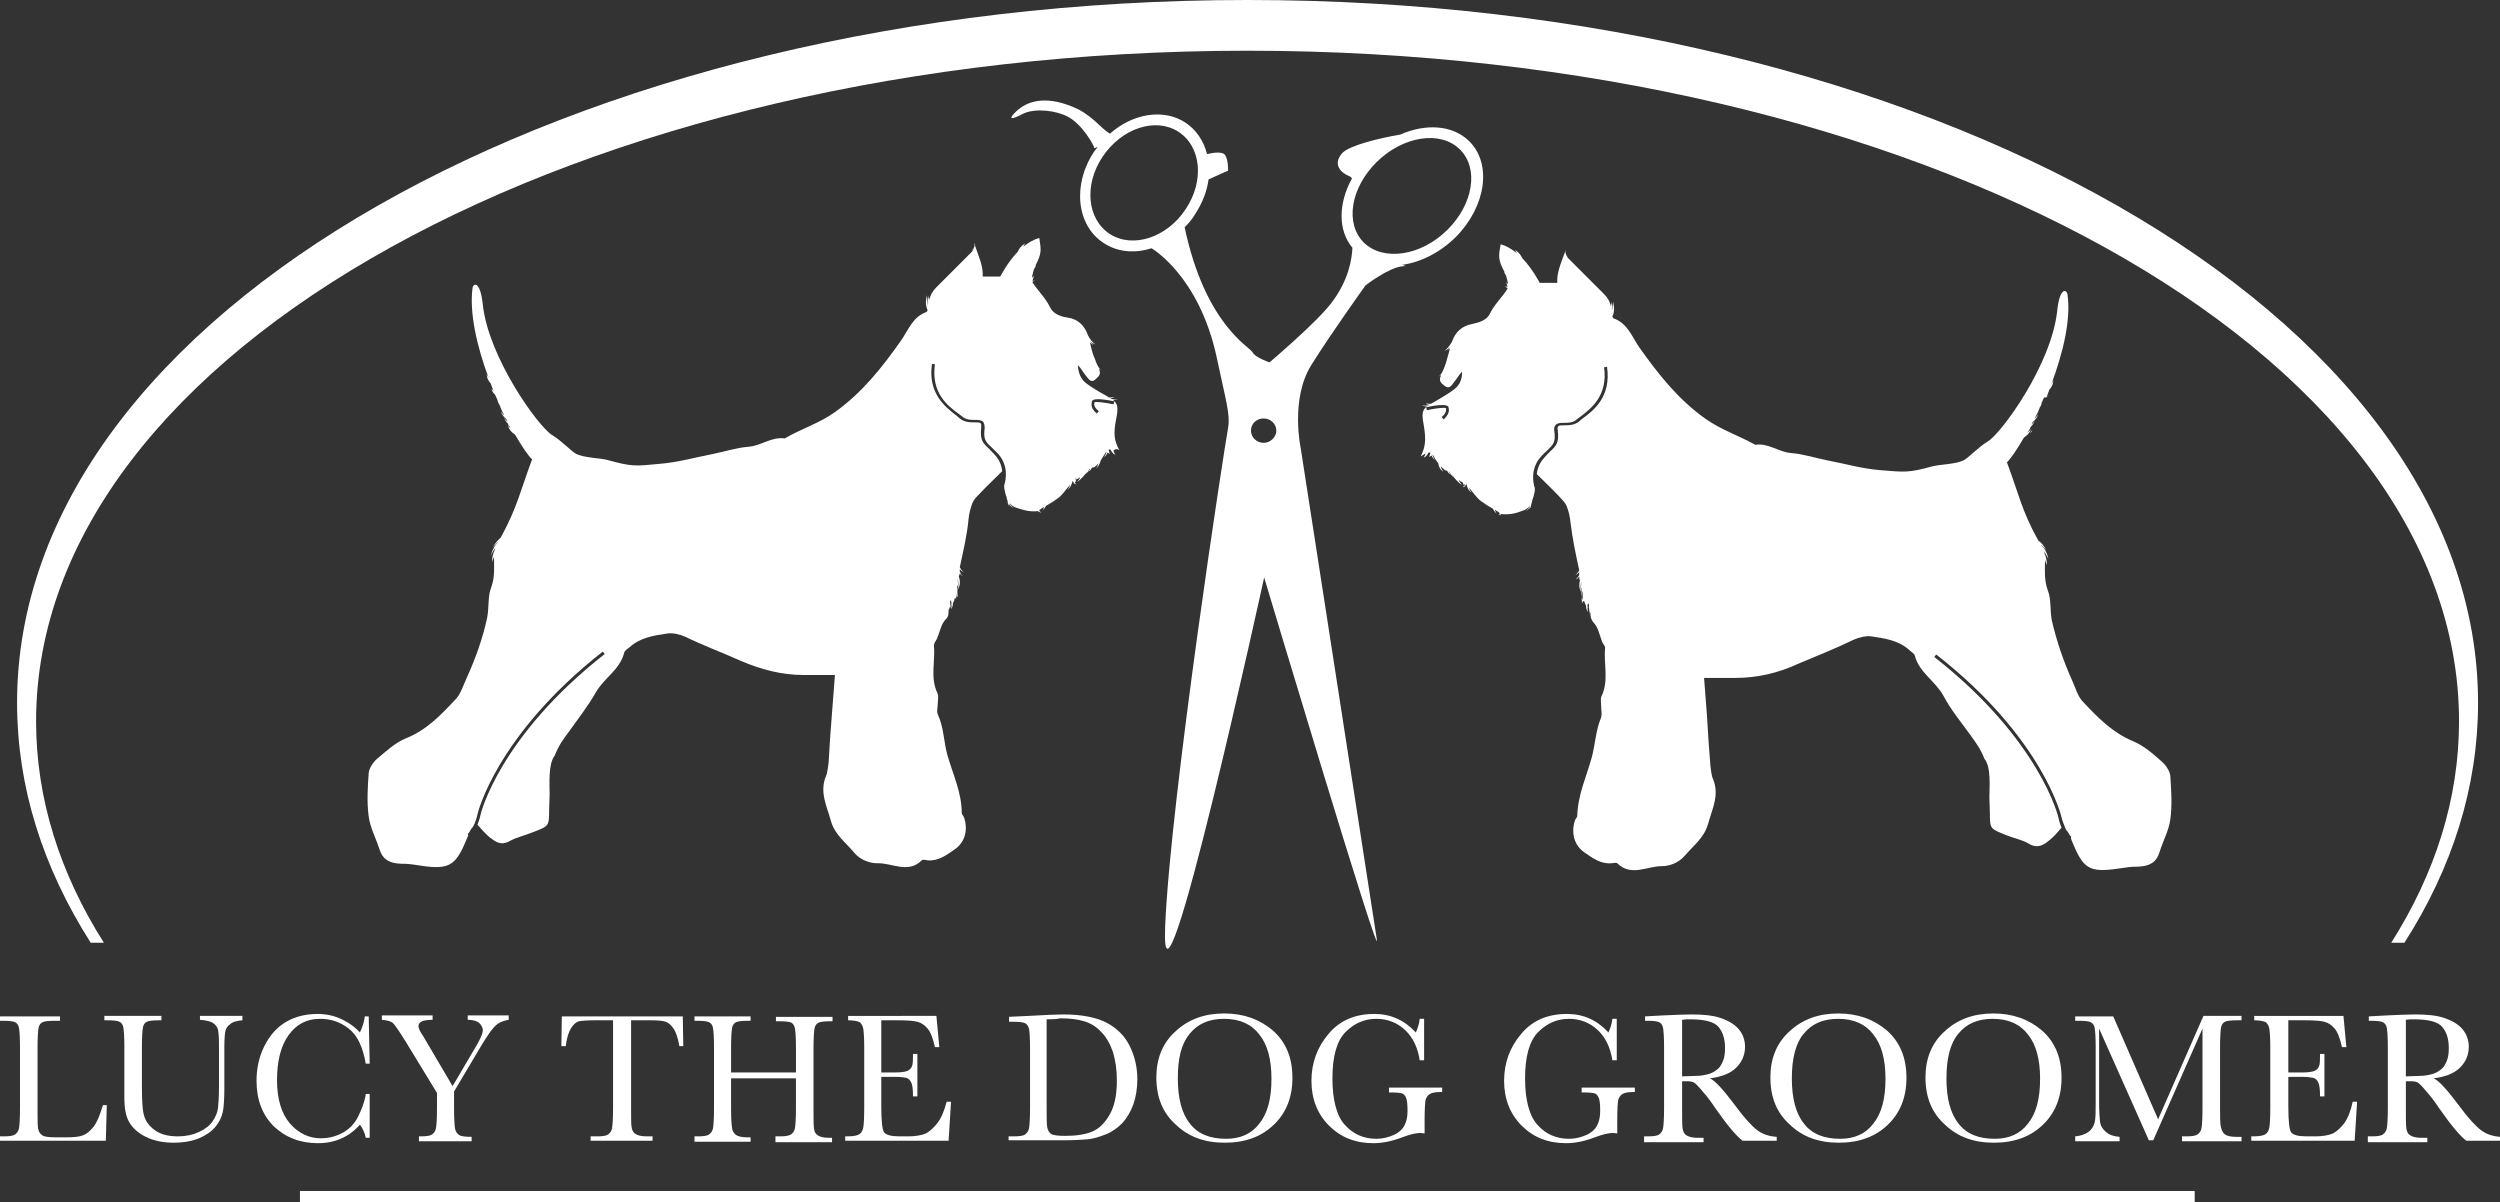 <?xml version="1.0" encoding="utf-8"?>
<!-- Generator: Adobe Illustrator 24.0.1, SVG Export Plug-In . SVG Version: 6.00 Build 0)  -->
<svg version="1.1" id="Layer_1" xmlns="http://www.w3.org/2000/svg" xmlns:xlink="http://www.w3.org/1999/xlink" x="0px" y="0px"
	 viewBox="0 0 512.6 246.5" style="enable-background:new 0 0 512.6 246.5;" xml:space="preserve">
<rect x="0" y="0" width="512.6" height="246.5" fill="#333333" stroke="none"/>
<style type="text/css">
	.st0{fill:#FFFFFF;}
</style>
<path class="st0" d="M229.5,92.3c-1-1.9-1.3-3.2-0.6-6.6c0.4-2.1,0.3-2.9-0.7-3.7c0.7,0,1-0.2,1-0.2c-0.3,0.1-0.8,0.1-1.3,0
	c-0.1,0-0.1-0.1-0.2-0.1c0.4-0.1,0.7-0.2,0.7-0.2c0,0-0.1,0-0.1,0c0.1,0,0.1-0.1,0.1-0.1c-0.3,0.1-0.6,0.1-1,0.1
	c-0.5-0.3-1.1-0.7-1.9-1.1c-1-0.6-2-1.2-2.9-1.9c-1.1-0.9-1.5-2.2-1.6-3.6c0.7,0.6,1.1,1.5,1.7,2.2c0.5,0.6,1,1.5,1.9,0.7
	c0.6-0.6,1.3-1,0.7-2.2c0.3,0.2,0.5,0.3,0.5,0.3c-0.8-0.5-1.4-2.6-1.4-2.6c0,0,0,0.1,0,0.1c-0.4-1-0.7-2.1-0.9-3.2
	c0.4,0.4,0.7,0.5,0.7,0.5c-0.2-0.2-0.5-0.5-0.7-0.8c0.6,0.6,1.1,0.7,1.1,0.7c-0.5-0.3-1.1-1-1.5-1.8c-0.7-2-2-3.4-4.3-3.7
	c-1.4-0.2-2.9-0.8-3.5-2.1c-0.9-1.9-2.5-3.4-3.6-5.1c0,0,0-0.1,0-0.1c0.3-0.2,0.5-0.4,0.5-0.4c-0.2,0.1-0.3,0.2-0.5,0.2
	c0.2-0.6,0.3-1.1,0.3-1.1c-0.1,0.1-0.1,0.2-0.2,0.3c-0.1,0-0.1,0.1-0.2,0.1c0.1-0.7,0.3-1.3,0.4-1.7c0.1-0.2,0.2-0.3,0.3-0.5
	c0.1-0.1,0.1-0.2,0.1-0.2c0,0,0,0-0.1,0c1.3-2.6,1.2-3.1,0.8-5.7c-1.2,0.3-2.3,1-3.3,1.8c0.2-0.4,0.4-0.7,0.4-0.7
	c-0.8,0.5-1.3,1.1-1.5,1.7c-2.2,2.3-3.6,5.1-3.6,5.1c-1.2,0-2.4,0-3.6,0c0.1-2.1-0.7-3.8-1.5-6.1c0-0.3,0-0.4,0-0.4
	c0,0.2-0.1,0.3-0.1,0.5c0,0,0,0,0,0c0-0.6-0.2-0.9-0.2-0.9c0,0.1,0,0.3,0.1,0.5c0,0.3-0.2,0.6-0.3,1c0,0,0,0,0,0c0-0.2,0-0.4,0-0.4
	c0,0.2-0.1,0.4-0.1,0.6c-2.6,2.6-5,5-7.4,7.4c-0.8,0.8-1.2,1.6-1.5,2.6c-0.1-0.4-0.2-0.8-0.2-0.8c0,0.5,0,0.9,0.1,1.3
	c0,0.1,0,0.2,0,0.3c-0.1-0.9-0.1-1.7-0.1-1.7c-0.2,1.1-0.1,1.9,0,2.5c-0.3-1.2-0.3-2.6-0.3-2.6c-0.3,1.5-0.1,2.5,0.2,3.1
	c-0.1,0.2-0.1,0.3-0.3,0.4c-2.8,1-3.7,3.8-5.2,5.9c-3.8,5.4-7.9,10.6-13.5,14.6c-3.2,2.3-6.9,3.4-10.3,5.4c-2.7-0.4-4.8,1.5-7.4,1.7
	c-2.5,0.2-4.9,1-7.4,1.5c-3.6,0.7-7.1,1.7-10.8,2c-5.1,0.5-5.7,0.6-10.8-0.8c-1.6-0.4-4.5-0.4-6.3-1.2c-1-0.5-3-2.7-5-3.9
	c-2.8-1.7-13-15.8-14.2-26.7c-0.5-4.9-1.9-4.5-2.1-3.5c-0.7,5.1,0.9,12.1,3.3,18.5c-0.2-0.3-0.3-0.5-0.4-0.8c0,0-0.1,0.9,0.8,1.9
	c0.2,0.5,0.4,1.1,0.6,1.6c-0.2-0.2-0.3-0.4-0.4-0.5c0,0,0,0.6,0.7,1.2c0.2,0.4,0.3,0.7,0.5,1.1c0,0.1,0.1,0.5,0.4,1
	c0.1,0.2,0.2,0.3,0.2,0.5c0.1,0.2,0.2,0.5,0.4,0.9c0.1,0.3,0.3,0.5,0.4,0.8c-0.3-0.3-0.6-0.6-0.7-0.9c0,0,0.1,0.8,1.1,1.6
	c0.1,0.2,0.2,0.4,0.3,0.6c-0.3-0.3-0.6-0.6-0.7-0.9c0,0,0.1,0.7,0.8,1.3c0,0.1,0.1,0.6,0.7,1.2c-0.3-0.3-0.5-0.6-0.7-0.8
	c0,0,0.1,1,1.4,1.8c1.4,2.4,2.6,4.2,3.5,5.1c-2.4,6.4-3,9.7-6.3,15.8c-0.1,0.1-0.1,0.2-0.2,0.3c-0.5,0.4-1,1-1.6,2
	c0,0,0.5-0.6,1.1-1.2c0,0.1-0.1,0.2-0.1,0.2c-0.5,0.5-1,1.3-1.4,2.7c0,0,0.4-0.9,1-1.7c-0.1,0.2-0.1,0.4-0.2,0.6
	c-0.3,0.6-0.5,1.3-0.5,2.4c0,0,0.1-0.5,0.4-1.1c0,0,0,0,0,0.1c0,2,0.2,4.1-0.6,6.2c-0.7,1.8-0.4,4-0.8,6.1
	c-0.9,4.3-2.4,8.4-4.2,12.4c-0.7,1.5-1.2,3.2-2.2,4.3c-3,3.2-6,6.4-10.3,8.1c-2.2,0.9-4.1,2.7-5.9,4.2c-0.8,0.7-1.6,1.9-1.7,2.9
	c-0.2,2.9-0.4,5.9,0,8.9c0.3,2.3,1.5,4.5,2.2,6.7c0.7,2.2,2.1,2.9,4.4,3c1.5,0,2.2,0.1,4.1,0.4c6,0.9,7.2-0.1,9.5-5.7
	c0.1-0.2,0.2-0.4,0.2-0.6l-0.1-0.2c0.1-0.1,0.2-0.2,0.3-0.3c0.3-0.6,0.6-1,0.8-1.2c0.5-0.9,0.8-2,0.9-2.5c0-0.2,3.9-16.3,25.7-33.4
	l0.4,0.5c-21.7,17-25.5,32.9-25.5,33.1c0,0.1-0.2,0.9-0.6,1.9c0.8,0.9,1.6,1.8,2.4,2.5c1.3,1,2.4,1.9,4.3,0.8c1.3-0.7,3-1.1,4.5-1.7
	c3.4-1.3,3.5-1.2,3.5-4.6c0-1.1,0.1-2.2,0.1-3.2c0-2.2-0.3-6.2,1-7.9c1-2.4,1.7-3.3,2.9-4.9c2-2.8,3.8-5.1,5.5-8
	c1.7-3.1,5-4.7,5.9-8.3c0.1-0.4,0.7-0.8,1.1-1.1c2.2-2,5-2.4,7.7-2.8c1.2-0.2,2.7,0.2,3.8,0.7c3.7,1.8,7.5,3.2,11.3,4.9
	c4.2,1.8,8.4,2.9,12.9,2.9c2.1,0,4.3,0,6.4,0c-0.2,2.7-0.4,5.3-0.6,7.8c-0.3,3.8-0.5,6.4-0.7,10.2c0,0.2-0.3,2.1-0.4,2.4
	c-1.6,3.5,0,6.3,0.9,9.6c0.8,2.8,3.1,4.4,4.8,6.5c1.3,1.5,3.2,2.1,4.7,2.1c3-0.1,6.3,2.2,9.1-0.6c0.2-0.2,0.8-0.1,1.2,0
	c2.2,0.2,3.9-1.1,5.5-2.2c2.2-1.5,2.8-4,2-6.5c-0.1-0.4-0.5-0.7-0.5-1c0-4.3-1.9-8.1-3-12.1c-0.7-2.7-0.7-5.5-1.9-8.1
	c-0.3-0.7,0-1.6,0-2.4c0-0.7,0.2-1.4-0.1-2c-1.5-3.2-0.4-6.5-0.7-9.8c0-0.4,0.4-0.9,0.6-1.3c0.6-1.4,0.9-3.1,1.8-4
	c0.6-0.5,0.6-1.2,0.6-1.9c0.1-0.2,0.5-0.8,0.3-1.8c0-0.1,0.1-0.1,0.2-0.2c0,0.2,0.1,0.4,0.1,0.7c-0.1,0.1-0.1,0.2-0.2,0.3
	c0,0,0.1-0.1,0.2-0.2c0,0.4,0,0.7-0.1,1c0,0,0.4-0.4,0.4-1.3c0.2-0.2,0.3-0.6,0.4-1c0.1,0.1,0.1,0.1,0.2,0.1c0,0,0,0,0,0
	c0,0,0,0,0,0c0.1,0.1,0.2,0.1,0.2,0.1c-0.1,0-0.1-0.1-0.2-0.2c0.1-0.2,0.5-0.9,0.3-2c0.1-0.3,0.2-0.8,0.1-1.3c0-0.2,0-0.4,0-0.7
	c0,0,0,0,0,0c0,0,0,0,0,0c0,0,0,0,0,0c0.1,0.8,0.2,1.6,0,2.2c0,0,0.8-0.9,0.2-2.6c0.1-0.2,0.1-0.4,0.2-0.6c0.4,0.5,0.7,0.6,0.7,0.6
	c-0.3-0.2-0.5-0.5-0.7-0.9c0-0.2,0-0.4,0-0.6c0.4,0.5,0.8,0.6,0.8,0.6c-0.3-0.2-0.6-0.6-0.8-1c0.7-3.3,1.5-6.6,1.8-9.9
	c0.1-1.1,0.4-2.2,0.8-3.3c0.3-0.7,0.9-1.3,1.4-1.8c1.4-1.5,2.9-2.9,4.7-4.7c-0.1-1-0.5-2.2-1.4-3.2c-0.5-0.6-1-1-1.3-1.4
	c-1.3-1.2-1.9-1.8-1.6-4.4c0-0.4,0-0.7-0.1-0.8c-0.2-0.2-0.7-0.2-1.3-0.2c-0.9,0-2,0-3-0.8c-0.2-0.2-0.5-0.4-0.7-0.6
	c-2.2-1.7-5.9-4.5-5-10.6l0.6,0.1c-0.8,5.8,2.5,8.4,4.8,10.1c0.3,0.2,0.5,0.4,0.8,0.6c0.8,0.7,1.8,0.7,2.6,0.7c0.7,0,1.3,0,1.7,0.4
	c0.2,0.3,0.3,0.7,0.3,1.3c-0.3,2.3,0.2,2.8,1.4,3.9c0.4,0.4,0.8,0.8,1.4,1.4c2.1,2.4,1.6,5.2,1.2,6.4c0,0.4,0,0.7,0.1,1
	c0.1,0.5,0.2,1,0.4,1.4c0,0.3,0.1,0.6,0.2,0.8c0,0.8,0.4,1.1,0.4,1.1c-0.1-0.1-0.1-0.3-0.1-0.5c0.4,0.7,0.9,0.9,0.9,0.9
	c-0.3-0.2-0.6-0.7-0.9-1.2c0.3,0.4,0.7,0.8,1.2,1c1.5,0.5,2.8,1,4.8,0.8c0,0,0,0,0.1,0c0,0,0,0,0,0c-0.1,0.1-0.1,0.2-0.2,0.3
	c0,0,0.1-0.1,0.3-0.2c0.2,0.2,0.4,0.2,0.4,0.2c-0.1-0.1-0.2-0.2-0.4-0.4c0-0.1,0.1-0.1,0.1-0.2c0.3-0.2,0.6-0.4,0.9-0.6
	c-0.1,0.3-0.2,0.6-0.4,0.8c0,0,0.4-0.3,0.8-1c0.9-0.5,1.7-1,2.5-1.6c0.9-0.7,1.6-1.8,2.4-2.7c-0.1,0.4-0.3,0.8-0.5,1
	c0,0,0.7-0.4,1-1.7c0,0,0,0,0-0.1c0.1,0.1,0.2,0.3,0.3,0.4c0,0.1,0,0.2,0,0.3c0-0.1,0.1-0.1,0.1-0.2c0.2,0.2,0.4,0.2,0.4,0.2
	c-0.1-0.1-0.2-0.2-0.3-0.3c0.1-0.2,0.2-0.4,0.3-0.7c0.3-0.1,0.6-0.3,0.8-0.5c-0.1,0.3-0.2,0.5-0.4,0.7c-0.8,0.8,0.8-0.3,1.8-1.8
	c-0.1,0.2-0.2,0.4-0.3,0.5c0,0,0.5-0.3,0.8-1.1c0,0,0.1,0,0.1,0c-0.1,0.2-0.2,0.5-0.3,0.6c0,0,0.4-0.2,0.7-0.8
	c0.1,0,0.2-0.1,0.3-0.1c0.2,0.1,0.3,0.2,0.3,0.2c-0.1-0.1-0.1-0.1-0.2-0.2c0.4-0.2,0.7-0.5,0.9-0.8c-0.1,0.5-0.3,0.9-0.5,1.1
	c0,0,0.7-0.5,1-1.7c0.3-0.5,0.7-1.1,1-1.6c0.1-0.1,0.1-0.2,0.2-0.2c0,0,0,0,0,0c-0.1,0.4-0.3,0.8-0.5,1.1c0,0,0.4-0.2,0.7-0.9
	c0.3,0.2,0.5,0.3,0.5,0.3c-0.1-0.1-0.2-0.5-0.3-0.9c0,0,0,0,0,0c0.1,0,0.2-0.1,0.4,0c0.6,1.1,1,1,1,1c-0.2-0.2-0.3-0.5-0.4-0.8
	C228.9,91.9,229.2,92.1,229.5,92.3z M104.1,87c0.1,0.1,0.2,0.2,0.3,0.3c0.1,0.1,0.2,0.3,0.2,0.4C104.4,87.5,104.2,87.2,104.1,87z
	 M190,63.3C190,63.3,190,63.3,190,63.3C190,63.3,190,63.3,190,63.3C190,63.3,190,63.3,190,63.3z M197,117.2c0,0.2,0,0.4,0,0.6
	c0-0.1-0.1-0.2-0.1-0.2C196.9,117.4,197,117.3,197,117.2z M196.5,119.2c0,0.1,0,0.3,0,0.4c0,0,0,0,0,0c0-0.1-0.1-0.2-0.1-0.2
	C196.5,119.4,196.5,119.3,196.5,119.2z M196.2,120.4c0-0.1,0.1-0.3,0.1-0.4c0.1,0.3,0.1,0.6,0.1,0.9c0,0,0,0.1,0,0.1c0,0,0,0,0,0
	c0,0.5,0,1-0.1,1.4c-0.1-0.1-0.1-0.1-0.2-0.2C196.3,121.7,196.3,121.1,196.2,120.4z M195.9,122.1c0,0.2-0.1,0.3-0.1,0.5
	C195.8,122.4,195.9,122.2,195.9,122.1C195.9,122.1,195.9,122.1,195.9,122.1z M195.8,122.6c0,0.1,0,0.2-0.1,0.3
	C195.7,122.8,195.7,122.7,195.8,122.6C195.7,122.6,195.8,122.6,195.8,122.6z M195,123.8c0,0.4,0,0.7-0.1,1
	C194.9,124.4,194.9,124.1,195,123.8z M211.6,57.1c0,0,0-0.1,0.1-0.1C211.6,57.1,211.6,57.1,211.6,57.1
	C211.6,57.1,211.6,57.1,211.6,57.1z M220.7,98.5c-0.1-0.1-0.1-0.2-0.2-0.3c0.1-0.1,0.1-0.1,0.2-0.1c0,0,0,0,0,0
	C220.7,98.2,220.7,98.3,220.7,98.5z M228.3,82.9c-1.9-0.4-3.7-0.6-3.9-0.4c-0.1,0.5-0.1,1,0.9,1.8l-0.4,0.5c-1.2-1-1.2-1.8-1-2.5
	c0.1-0.6,1.7-0.6,4.6,0L228.3,82.9z"/>
<path class="st0" d="M292.3,93c-0.1,0.3-0.2,0.6-0.4,0.8c0,0,0.4,0.1,1-1c0.1,0,0.3,0,0.4,0c0,0,0,0,0,0c-0.1,0.4-0.2,0.7-0.3,0.9
	c0,0,0.2-0.1,0.5-0.3c0.3,0.6,0.7,0.9,0.7,0.9c-0.2-0.3-0.4-0.7-0.5-1.1c0,0,0,0,0,0c0.1,0.1,0.1,0.1,0.2,0.2c0.3,0.6,0.6,1.1,1,1.6
	c0.2,1.3,1,1.7,1,1.7c-0.2-0.3-0.4-0.7-0.5-1.1c0.3,0.3,0.6,0.6,0.9,0.8c-0.1,0.1-0.1,0.2-0.2,0.2c0,0,0.1,0,0.3-0.2
	c0.1,0.1,0.2,0.1,0.3,0.1c0.3,0.6,0.7,0.8,0.7,0.8c-0.1-0.2-0.2-0.4-0.3-0.6c0,0,0.1,0,0.1,0c0.3,0.8,0.8,1.1,0.8,1.1
	c-0.1-0.1-0.2-0.3-0.3-0.5c1,1.5,2.5,2.6,1.8,1.8c-0.2-0.2-0.3-0.4-0.4-0.7c0.2,0.2,0.5,0.4,0.8,0.5c0.1,0.3,0.2,0.5,0.3,0.7
	c-0.1,0.1-0.2,0.2-0.3,0.3c0,0,0.2,0,0.4-0.2c0,0.1,0.1,0.1,0.1,0.2c0-0.1,0-0.2,0-0.3c0.1-0.1,0.2-0.2,0.3-0.4c0,0,0,0,0,0.1
	c0.2,1.2,1,1.7,1,1.7c-0.2-0.3-0.4-0.6-0.5-1c0.8,0.9,1.5,2,2.4,2.7c0.8,0.6,1.6,1.1,2.5,1.6c0.3,0.7,0.8,1,0.8,1
	c-0.2-0.2-0.3-0.5-0.4-0.8c0.3,0.2,0.6,0.4,0.9,0.6c0,0.1,0.1,0.1,0.1,0.2c-0.1,0.1-0.2,0.3-0.4,0.4c0,0,0.2-0.1,0.4-0.2
	c0.2,0.2,0.3,0.2,0.3,0.2c-0.1-0.1-0.1-0.2-0.2-0.3c0,0,0,0,0,0c0,0,0,0,0.1,0c2,0.2,3.3-0.2,4.8-0.8c0.5-0.2,0.9-0.5,1.2-1
	c-0.2,0.5-0.5,1-0.9,1.2c0,0,0.5-0.1,0.9-0.9c0,0.2-0.1,0.4-0.1,0.5c0,0,0.3-0.3,0.4-1.1c0.1-0.2,0.1-0.5,0.2-0.8
	c0.2-0.5,0.3-1,0.4-1.4c0.1-0.3,0.1-0.7,0.1-1c-0.4-1.2-0.9-4,1.2-6.4c0.5-0.6,1-1,1.4-1.4c1.2-1.2,1.7-1.6,1.4-3.9
	c-0.1-0.6,0-1,0.3-1.3c0.4-0.4,1-0.4,1.7-0.4c0.9,0,1.8,0,2.6-0.7c0.2-0.2,0.5-0.4,0.8-0.6c2.2-1.7,5.6-4.3,4.8-10.1l0.6-0.1
	c0.9,6.2-2.8,9-5,10.6c-0.3,0.2-0.5,0.4-0.7,0.6c-1,0.8-2.1,0.8-3,0.8c-0.6,0-1.1,0-1.3,0.2c-0.1,0.1-0.2,0.4-0.1,0.8
	c0.3,2.6-0.3,3.2-1.6,4.4c-0.4,0.4-0.8,0.8-1.3,1.4c-0.9,1-1.3,2.2-1.4,3.2c1.8,1.8,3.3,3.2,4.7,4.7c0.5,0.6,1.1,1.1,1.4,1.8
	c0.4,1,0.7,2.2,0.8,3.3c0.4,3.4,1.1,6.7,1.8,9.9c-0.2,0.4-0.5,0.8-0.8,1c0,0,0.4-0.1,0.8-0.6c0,0.2,0,0.4,0,0.6
	c-0.2,0.4-0.5,0.7-0.7,0.9c0,0,0.4-0.1,0.7-0.6c0,0.2,0.1,0.4,0.2,0.6c-0.5,1.7,0.2,2.6,0.2,2.6c-0.2-0.6-0.1-1.4,0-2.2c0,0,0,0,0,0
	c0,0,0,0,0,0c0,0,0,0,0,0c0,0.3,0,0.5,0,0.7c-0.1,0.6,0,1,0.1,1.3c-0.2,1.1,0.2,1.8,0.3,2c-0.1,0.1-0.1,0.1-0.2,0.2
	c0,0,0.1,0,0.2-0.1c0,0,0,0,0,0c0,0,0,0,0,0c0.1,0,0.1-0.1,0.2-0.1c0.1,0.4,0.3,0.8,0.4,1c0,0.9,0.4,1.3,0.4,1.3
	c-0.1-0.3-0.1-0.6-0.1-1c0.1,0.1,0.2,0.2,0.2,0.2c-0.1-0.1-0.1-0.2-0.2-0.3c0-0.2,0-0.4,0.1-0.7c0.1,0.1,0.1,0.1,0.2,0.2
	c-0.1,1,0.2,1.6,0.3,1.8c0,0.7,0.1,1.3,0.6,1.9c1,1,1.3,2.7,1.8,4c0.2,0.5,0.7,0.9,0.6,1.3c-0.3,3.2,0.8,6.6-0.7,9.8
	c-0.3,0.5-0.1,1.3-0.1,2c0,0.8,0.2,1.7,0,2.4c-1.1,2.6-1.2,5.4-1.9,8.1c-1.1,4-2.9,7.8-3,12.1c0,0.3-0.4,0.6-0.5,1
	c-0.8,2.5-0.1,5.1,2,6.5c1.6,1.1,3.3,2.4,5.5,2.2c0.4,0,1-0.2,1.2,0c2.8,2.8,6.1,0.6,9.1,0.6c1.5,0,3.4-0.6,4.7-2.1
	c1.8-2.1,4-3.7,4.8-6.5c0.9-3.3,2.5-6.1,0.9-9.6c-0.1-0.2-0.4-2.1-0.4-2.4c-0.3-3.8-0.5-6.4-0.7-10.2c-0.2-2.6-0.4-5.1-0.6-7.8
	c2.1,0,4.3,0,6.4,0c4.5,0,8.8-1,12.9-2.9c3.8-1.6,7.6-3.1,11.3-4.9c1.1-0.5,2.6-0.9,3.8-0.7c2.7,0.4,5.5,0.8,7.7,2.8
	c0.4,0.4,1,0.7,1.1,1.1c0.9,3.5,4.2,5.2,5.9,8.3c1.6,3,3.5,5.2,5.5,8c1.2,1.7,1.9,2.5,2.9,4.9c1.4,1.7,1,5.8,1,7.9
	c0,0.9,0.1,2.1,0.1,3.2c0,3.4,0.1,3.2,3.5,4.6c1.5,0.6,3.2,0.9,4.5,1.7c1.9,1.1,3.1,0.2,4.3-0.8c0.9-0.7,1.6-1.6,2.4-2.5
	c-0.4-0.9-0.6-1.8-0.6-1.9c0-0.2-3.8-16.1-25.5-33.1l0.4-0.5c21.9,17.1,25.7,33.3,25.7,33.4c0.1,0.5,0.5,1.6,0.9,2.5
	c0.2,0.2,0.5,0.6,0.8,1.2c0.1,0.1,0.2,0.2,0.3,0.3l-0.1,0.2c0.1,0.2,0.1,0.4,0.2,0.6c2.3,5.6,3.4,6.6,9.5,5.7c2-0.3,2.6-0.4,4.1-0.4
	c2.3-0.1,3.7-0.8,4.4-3c0.7-2.3,1.9-4.4,2.2-6.7c0.4-2.9,0.2-5.9,0-8.9c-0.1-1-0.9-2.2-1.7-2.9c-1.8-1.6-3.7-3.3-5.9-4.2
	c-4.3-1.8-7.3-4.9-10.3-8.1c-1.1-1.1-1.5-2.8-2.2-4.3c-1.8-4-3.2-8.1-4.2-12.4c-0.4-2.1-0.1-4.3-0.8-6.1c-0.8-2.1-0.6-4.1-0.6-6.2
	c0,0,0,0,0-0.1c0.2,0.6,0.4,1.1,0.4,1.1c0-1-0.2-1.8-0.5-2.4c0-0.2-0.1-0.4-0.2-0.6c0.6,0.9,1,1.7,1,1.7c-0.3-1.4-0.9-2.3-1.4-2.7
	c0-0.1-0.1-0.2-0.1-0.2c0.7,0.6,1.1,1.2,1.1,1.2c-0.5-1-1-1.6-1.6-2c-0.1-0.1-0.1-0.2-0.2-0.3c-3.3-6-3.9-9.4-6.3-15.8
	c0.9-0.9,2.1-2.7,3.5-5.1c1.3-0.8,1.4-1.8,1.4-1.8c-0.1,0.3-0.4,0.6-0.7,0.8c0.5-0.6,0.6-1.1,0.7-1.2c0.7-0.7,0.8-1.3,0.8-1.3
	c-0.1,0.3-0.4,0.6-0.7,0.9c0.1-0.2,0.2-0.4,0.3-0.6c1-0.8,1.1-1.6,1.1-1.6c-0.1,0.3-0.4,0.6-0.7,0.9c0.1-0.3,0.3-0.5,0.4-0.8
	c0.2-0.4,0.4-0.7,0.4-0.9c0.1-0.2,0.2-0.3,0.2-0.5c0.4-0.5,0.4-0.9,0.4-1c0.2-0.3,0.3-0.7,0.5-1.1C420,81.6,420,81,420,81
	c-0.1,0.2-0.2,0.4-0.4,0.5c0.2-0.5,0.4-1.1,0.6-1.6c0.9-1,0.8-1.9,0.8-1.9c-0.1,0.2-0.2,0.5-0.4,0.8c2.4-6.4,4.1-13.4,3.3-18.5
	c-0.2-1-1.6-1.4-2.1,3.5c-1.2,11-11.4,25-14.2,26.7c-2,1.2-4,3.4-5,3.9c-1.7,0.8-4.7,0.8-6.3,1.2c-5.1,1.4-5.8,1.2-10.8,0.8
	c-3.7-0.3-7.1-1.3-10.8-2c-2.5-0.5-4.9-1.3-7.4-1.5c-2.6-0.2-4.7-2.1-7.4-1.7c-3.4-1.9-7.1-3.1-10.3-5.4c-5.5-3.9-9.6-9.1-13.5-14.6
	c-1.5-2.2-2.4-4.9-5.2-5.9c-0.1,0-0.2-0.2-0.3-0.4c0.3-0.6,0.5-1.5,0.2-3.1c0,0,0,1.4-0.3,2.6c0.2-0.6,0.2-1.4,0-2.5
	c0,0,0,0.8-0.1,1.7c0-0.1,0-0.2,0-0.3c0.1-0.4,0.1-0.8,0.1-1.3c0,0-0.1,0.3-0.2,0.8c-0.2-1-0.7-1.8-1.5-2.6
	c-2.4-2.4-4.8-4.8-7.4-7.4c-0.1-0.2-0.1-0.4-0.1-0.6c0,0,0,0.1,0,0.4c0,0,0,0,0,0c-0.2-0.3-0.3-0.7-0.3-1c0-0.2,0-0.3,0.1-0.5
	c0,0-0.2,0.3-0.2,0.9c0,0,0,0,0,0c-0.1-0.2-0.1-0.4-0.1-0.5c0,0,0,0.2,0,0.4c-0.8,2.2-1.6,4-1.5,6.1c-1.3,0-2.4,0-3.6,0
	c0,0-1.4-2.8-3.6-5.1c-0.2-0.5-0.6-1.1-1.5-1.7c0,0,0.2,0.3,0.4,0.7c-1-0.8-2.1-1.5-3.3-1.8c-0.5,2.6-0.5,3.2,0.8,5.7c0,0,0,0-0.1,0
	c0,0,0.1,0.1,0.1,0.2c0.1,0.2,0.2,0.3,0.3,0.5c0.1,0.4,0.3,1,0.4,1.7c-0.1,0-0.1-0.1-0.2-0.1c-0.1-0.1-0.1-0.2-0.2-0.3
	c0,0,0.2,0.5,0.3,1.1c-0.1-0.1-0.3-0.2-0.5-0.2c0,0,0.2,0.2,0.5,0.4c0,0,0,0.1,0,0.1c-1.1,1.8-2.7,3.2-3.6,5.1
	c-0.6,1.3-2.1,1.8-3.5,2.1c-2.3,0.4-3.6,1.7-4.3,3.7c-0.4,0.7-1,1.5-1.5,1.8c0,0,0.5-0.1,1.1-0.7c-0.2,0.4-0.4,0.7-0.7,0.8
	c0,0,0.3-0.1,0.7-0.5c-0.3,1.1-0.6,2.1-0.9,3.2c0,0,0-0.1,0-0.1c0,0-0.6,2.1-1.4,2.6c0,0,0.2-0.1,0.5-0.3c-0.6,1.2,0,1.7,0.7,2.2
	c0.9,0.8,1.5-0.1,1.9-0.7c0.6-0.7,1-1.5,1.7-2.2c0,1.4-0.4,2.7-1.6,3.6c-0.9,0.7-1.9,1.3-2.9,1.9c-0.8,0.5-1.4,0.8-1.9,1.1
	c-0.4,0-0.7,0-1-0.1c0,0,0,0,0.1,0.1c0,0-0.1,0-0.1,0c0,0,0.2,0.2,0.7,0.2c-0.1,0-0.1,0.1-0.2,0.1c-0.5,0.1-1,0.1-1.3,0
	c0,0,0.3,0.3,1,0.2c-1,0.8-1.1,1.6-0.7,3.7c0.6,3.4,0.3,4.7-0.6,6.6C291.6,93.4,292,93.1,292.3,93z M416.2,88.9
	c0.1-0.1,0.2-0.3,0.2-0.4c0.1-0.1,0.2-0.2,0.3-0.3C416.6,88.5,416.4,88.7,416.2,88.9z M330.8,64.5C330.8,64.5,330.8,64.5,330.8,64.5
	C330.8,64.5,330.8,64.5,330.8,64.5C330.8,64.5,330.8,64.5,330.8,64.5z M323.9,118.8c0,0.1-0.1,0.2-0.1,0.2c0-0.2,0-0.4,0-0.6
	C323.9,118.5,323.9,118.6,323.9,118.8z M324.4,120.7c0,0.1-0.1,0.2-0.1,0.2c0,0,0,0,0,0c0-0.1,0-0.3,0-0.4
	C324.3,120.5,324.3,120.6,324.4,120.7z M324.6,123.4c-0.1,0.1-0.1,0.2-0.2,0.2c-0.1-0.4-0.1-0.9-0.1-1.4c0,0,0,0,0,0
	c0,0,0-0.1,0-0.1c0-0.3,0.1-0.6,0.1-0.9c0,0.1,0.1,0.3,0.1,0.4C324.5,122.4,324.5,123,324.6,123.4z M324.9,123.3
	c0,0.2,0.1,0.3,0.1,0.5C325,123.6,324.9,123.5,324.9,123.3C324.9,123.3,324.9,123.3,324.9,123.3z M325.1,123.9c0,0.1,0,0.1,0,0.2
	C325.1,124,325.1,123.9,325.1,123.9C325.1,123.8,325.1,123.8,325.1,123.9z M325.9,126c-0.1-0.3-0.1-0.6-0.1-1
	C325.9,125.3,325.9,125.7,325.9,126z M309.2,58.4c0,0,0-0.1-0.1-0.1C309.2,58.3,309.2,58.3,309.2,58.4
	C309.2,58.4,309.2,58.4,309.2,58.4z M300.2,99.3C300.2,99.3,300.2,99.3,300.2,99.3c0.1,0,0.1,0.1,0.2,0.1c-0.1,0.1-0.1,0.2-0.2,0.3
	C300.2,99.6,300.2,99.4,300.2,99.3z M292.4,83.5c2.9-0.6,4.5-0.6,4.6,0c0.2,0.7,0.1,1.5-1,2.5l-0.4-0.5c1-0.8,0.9-1.4,0.9-1.8
	c-0.3-0.2-2.1,0-3.9,0.4L292.4,83.5z"/>
<path class="st0" d="M21.3,193.3c-9-14.2-13.9-29.5-13.9-45.4c0-75.9,111.2-137.5,248.4-137.5s248.4,61.5,248.4,137.5
	c0,15.9-4.9,31.2-13.9,45.4h2.7c9.8-15.3,15.1-31.9,15.1-49.2C508.1,64.5,395.1,0,255.8,0S3.5,64.5,3.5,144.1
	c0,17.3,5.3,33.8,15.1,49.2H21.3z"/>
<g>
	<path class="st0" d="M21.9,226.4l-0.2,7.5H0V233h0.8c1.1,0,1.9-0.1,2.3-0.4c0.4-0.3,0.7-0.7,0.8-1.3c0.1-0.6,0.2-1.9,0.2-4.1v-12.5
		c0-2-0.1-3.3-0.2-3.9c-0.1-0.6-0.4-1-0.8-1.2c-0.4-0.2-1.2-0.3-2.5-0.3H0v-0.9h12.3v0.9h-1.1c-1.3,0-2.1,0.1-2.5,0.3
		c-0.4,0.2-0.7,0.6-0.8,1.2c-0.1,0.6-0.2,1.9-0.2,4v13.4c0,1.8,0,3,0.2,3.5c0.1,0.5,0.4,0.8,0.8,1.1c0.4,0.3,1.4,0.4,2.9,0.4h1.9
		c1.6,0,2.7-0.1,3.5-0.4c0.8-0.3,1.5-0.9,2.2-1.8c0.7-0.9,1.3-2.4,1.9-4.4H21.9z"/>
	<path class="st0" d="M41.2,208.3h8.5v0.9c-1.1,0.1-2,0.3-2.5,0.8c-0.6,0.4-0.9,0.9-1,1.5c-0.1,0.5-0.2,1.6-0.2,3.1v8.5
		c0,2.2-0.1,3.8-0.3,4.8c-0.2,1.1-0.7,2.1-1.5,3.1c-0.8,1-2,1.8-3.4,2.4c-1.5,0.6-3.2,0.9-5.1,0.9c-2.3,0-4.2-0.4-5.8-1.2
		c-1.6-0.8-2.7-1.8-3.4-3s-1-2.9-1-4.9l0-2.6v-8c0-2-0.1-3.3-0.2-3.9c-0.1-0.6-0.4-1-0.8-1.2c-0.4-0.2-1.2-0.3-2.5-0.3h-0.6v-0.9
		h11.7v0.9h-0.5c-1.3,0-2.1,0.1-2.5,0.3c-0.4,0.2-0.7,0.6-0.8,1.2c-0.1,0.6-0.2,1.9-0.2,4v8c0,2.8,0.1,4.8,0.4,5.9
		c0.3,1.2,1,2.2,2.2,3.1c1.2,0.9,2.8,1.3,4.8,1.3c1.6,0,3-0.3,4.3-0.9c1.3-0.6,2.2-1.3,2.8-2.2c0.6-0.9,1-1.8,1.1-2.7
		s0.2-2.4,0.2-4.4v-8.7c0-1.4-0.1-2.5-0.2-3c-0.2-0.6-0.5-1-1.1-1.4c-0.5-0.3-1.4-0.5-2.6-0.6V208.3z"/>
	<path class="st0" d="M75,224.3h0.8v9H75c-0.2-1-0.6-1.9-1.2-2.7c-2.2,2.5-5.1,3.8-8.6,3.8c-3.7,0-6.7-1.2-9.1-3.5
		c-2.3-2.3-3.5-5.4-3.5-9.3c0-2.5,0.5-4.9,1.6-7.1c1.1-2.2,2.6-3.9,4.5-5c1.9-1.1,4.1-1.6,6.4-1.6c1.9,0,3.6,0.4,5.2,1.2
		s2.7,1.7,3.5,2.6c0.5-1.1,0.9-2.2,1-3.3h0.8l0.2,9.7H75c-0.6-3.4-1.7-5.8-3.5-7.2s-3.7-2-5.9-2c-2.7,0-4.8,1.1-6.4,3.3
		c-1.6,2.2-2.4,5.3-2.4,9.3c0,3.8,0.9,6.8,2.6,8.8c1.7,2,3.9,3.1,6.4,3.1c1.4,0,2.8-0.3,4.2-1c1.4-0.7,2.6-1.8,3.4-3.4
		S74.8,225.8,75,224.3z"/>
	<path class="st0" d="M92.8,222.7l5-8.5c0.8-1.4,1.2-2.4,1.2-2.9c0-0.5-0.2-1-0.7-1.5c-0.4-0.4-1.2-0.7-2.4-0.7v-0.9h8.4v0.9
		c-1.2,0.2-2.1,0.6-2.8,1.3c-0.7,0.7-1.6,2-2.7,3.8l-5.7,9.6v3.4c0,2.2,0.1,3.6,0.2,4.2c0.1,0.6,0.4,1,0.8,1.3s1.3,0.4,2.6,0.4v0.9
		H85.9V233h0.4c1.1,0,1.9-0.1,2.3-0.4c0.4-0.3,0.7-0.7,0.8-1.3c0.1-0.6,0.2-1.9,0.2-4.1v-3.1l-6.4-10.5c-1.3-2.1-2.2-3.4-2.6-3.8
		s-1.2-0.6-2.3-0.7v-0.9h10.4v0.9c-1.9,0-2.9,0.4-2.9,1.3c0,0.4,0.3,1.1,1,2.1L92.8,222.7z"/>
	<path class="st0" d="M116,214.5h-0.9l0.1-6.1H140l0.1,6.1h-0.8c-0.3-1.7-0.7-2.9-1.2-3.6c-0.5-0.7-1-1.2-1.6-1.4
		c-0.6-0.2-1.6-0.3-3-0.3h-4.1v18c0,2,0,3.3,0.1,3.9c0.1,0.6,0.3,1.1,0.8,1.4c0.4,0.3,1.2,0.5,2.3,0.5h1.2v0.9h-12.7V233h1.3
		c1.1,0,1.9-0.1,2.3-0.4c0.4-0.3,0.7-0.7,0.8-1.3c0.1-0.6,0.2-1.9,0.2-4.1v-18H122c-1.6,0-2.8,0.1-3.3,0.2c-0.6,0.2-1.1,0.6-1.6,1.4
		C116.6,211.6,116.2,212.8,116,214.5z"/>
	<path class="st0" d="M163.2,221.1h-13.3v6.2c0,2,0.1,3.3,0.2,4s0.4,1.1,0.8,1.4c0.4,0.3,1.2,0.5,2.3,0.5h0.7v0.9h-11.5V233h0.7
		c1.1,0,1.9-0.1,2.3-0.4c0.4-0.3,0.7-0.7,0.8-1.3c0.1-0.6,0.2-1.9,0.2-4.1v-12.5c0-2-0.1-3.3-0.2-3.9c-0.1-0.6-0.4-1-0.8-1.2
		c-0.4-0.2-1.2-0.3-2.5-0.3h-0.5v-0.9h11.5v0.9h-0.5c-1.2,0-2.1,0.1-2.5,0.3c-0.4,0.2-0.7,0.6-0.8,1.2s-0.2,1.9-0.2,4v5.1h13.3v-5.1
		c0-2-0.1-3.3-0.2-3.9c-0.1-0.6-0.4-1-0.7-1.2c-0.4-0.2-1.2-0.3-2.5-0.3h-0.7v-0.9h11.6v0.9h-0.4c-1.3,0-2.1,0.1-2.5,0.3
		c-0.4,0.2-0.7,0.6-0.8,1.2c-0.1,0.6-0.2,1.9-0.2,4v12.5c0,2,0,3.3,0.1,4s0.3,1.1,0.8,1.4c0.4,0.3,1.2,0.5,2.3,0.5h0.6v0.9h-11.6
		V233h0.9c1.1,0,1.8-0.1,2.3-0.4c0.4-0.3,0.7-0.7,0.8-1.3c0.1-0.6,0.2-1.9,0.2-4.1V221.1z"/>
	<path class="st0" d="M194.1,225.9h0.9l-0.5,8h-21.2V233h0.5c1.3,0,2.1-0.2,2.5-0.5c0.4-0.3,0.6-0.8,0.7-1.3c0.1-0.5,0.2-1.8,0.2-4
		v-12.5c0-1.9-0.1-3.2-0.2-3.8c-0.1-0.6-0.4-1-0.7-1.3c-0.4-0.2-1.2-0.4-2.4-0.4v-0.9H192l0.6,6.4h-0.9c-0.4-1.8-0.9-3.1-1.5-3.8
		c-0.6-0.7-1.3-1.2-2.1-1.4c-0.8-0.2-2.1-0.3-3.9-0.3h-3.5v10.7h2.7c1.2,0,2.1-0.1,2.6-0.3c0.5-0.2,0.8-0.5,1-1s0.2-1.3,0.2-2.5h0.9
		v8.7h-0.9c0-1.4-0.1-2.4-0.4-2.9c-0.2-0.5-0.6-0.8-1-0.9c-0.5-0.1-1.2-0.2-2.3-0.2h-2.8v6.1c0,3,0.2,4.8,0.6,5.3
		c0.4,0.5,1.4,0.8,3.1,0.8h1.9c1.3,0,2.5-0.2,3.3-0.5s1.7-1.1,2.5-2.1C193,229.3,193.6,227.8,194.1,225.9z"/>
	<path class="st0" d="M206.7,208.5l4.2-0.2c3.5-0.2,5.9-0.3,7.1-0.3c3.8,0,6.8,0.6,8.9,1.7s3.7,2.7,4.7,4.7c1,2,1.6,4.3,1.6,6.9
		c0,1.9-0.3,3.6-0.8,5.1c-0.6,1.6-1.3,2.8-2.3,3.9c-1,1-2.1,1.8-3.4,2.3s-2.5,0.9-3.7,1s-2.8,0.2-4.9,0.2h-11.3V233h1.1
		c1.1,0,1.9-0.1,2.3-0.4c0.4-0.3,0.7-0.7,0.8-1.3c0.1-0.6,0.2-1.9,0.2-4.1v-12.3c0-2-0.1-3.4-0.2-3.9s-0.4-1-0.8-1.2
		c-0.4-0.2-1.2-0.3-2.5-0.3h-0.8V208.5z M214.6,209v17.1c0,2.5,0,4.2,0.1,4.9c0.1,0.7,0.4,1.2,0.8,1.5c0.5,0.3,1.5,0.4,3,0.4
		c2.2,0,4.1-0.3,5.5-0.9c1.4-0.6,2.6-1.8,3.6-3.6s1.4-4.1,1.4-6.9c0-2.2-0.3-4.1-0.8-5.8c-0.6-1.7-1.4-3.1-2.4-4.1
		c-1-1.1-2.2-1.8-3.5-2.2c-1.3-0.4-2.9-0.6-4.9-0.6C216.5,209,215.6,209,214.6,209z"/>
	<path class="st0" d="M237.1,220.9c0-3.9,1.3-7.1,4-9.5c2.6-2.4,5.9-3.6,9.9-3.6c4,0,7.3,1.2,10,3.5c2.7,2.4,4,5.6,4,9.7
		c0,4-1.3,7.2-3.8,9.6c-2.6,2.5-5.9,3.7-10.1,3.7c-4.1,0-7.4-1.2-10-3.7C238.4,228.2,237.1,225,237.1,220.9z M241.5,221.1
		c0,4.1,0.8,7.2,2.5,9.3c1.6,2.1,4.1,3.1,7.4,3.1c2.9,0,5.2-1,6.8-3.1c1.7-2.1,2.5-5.1,2.5-9.2c0-4-0.8-7-2.5-9.1
		c-1.6-2.1-4-3.2-7.2-3.2c-3.1,0-5.4,1-7.1,3.1S241.5,217,241.5,221.1z"/>
	<path class="st0" d="M284.7,223h11v0.9c-1.2,0-2,0.1-2.5,0.4s-0.7,0.7-0.9,1.2c-0.1,0.6-0.2,2-0.2,4.2v2.7c-0.3,0-0.6-0.1-0.8-0.1
		c-1,0-2.2,0.3-3.8,0.9c-2.1,0.8-4.1,1.2-5.9,1.2c-3.7,0-6.7-1.2-9.1-3.6c-2.4-2.4-3.6-5.5-3.6-9.2c0-3.7,1.2-6.9,3.5-9.6
		c2.3-2.8,5.5-4.1,9.4-4.1c3.4,0,6.2,1.3,8.5,3.8c0.4-0.9,0.7-1.8,0.8-2.8h0.9v8.5h-0.9c-0.4-2.6-1.4-4.7-3-6.2
		c-1.6-1.5-3.6-2.3-5.9-2.3c-2.4,0-4.5,0.9-6.3,2.7c-1.8,1.8-2.7,5-2.7,9.5c0,4.5,0.9,7.8,2.6,9.6c1.7,1.9,3.9,2.8,6.4,2.8
		c1.3,0,2.5-0.3,3.6-0.8s1.8-1.2,2.2-2c0.4-0.8,0.6-1.7,0.6-2.9c0-1.4-0.1-2.3-0.3-2.7c-0.2-0.5-0.5-0.8-0.8-0.9s-1.1-0.2-2.1-0.2
		h-0.6V223z"/>
	<path class="st0" d="M324.2,223h11v0.9c-1.2,0-2,0.1-2.5,0.4s-0.7,0.7-0.9,1.2c-0.1,0.6-0.2,2-0.2,4.2v2.7c-0.3,0-0.6-0.1-0.8-0.1
		c-1,0-2.2,0.3-3.8,0.9c-2.1,0.8-4.1,1.2-5.9,1.2c-3.7,0-6.7-1.2-9.1-3.6c-2.4-2.4-3.6-5.5-3.6-9.2c0-3.7,1.2-6.9,3.5-9.6
		c2.3-2.8,5.5-4.1,9.4-4.1c3.4,0,6.2,1.3,8.5,3.8c0.4-0.9,0.7-1.8,0.8-2.8h0.9v8.5h-0.9c-0.4-2.6-1.4-4.7-3-6.2
		c-1.6-1.5-3.6-2.3-5.9-2.3c-2.4,0-4.5,0.9-6.3,2.7c-1.8,1.8-2.7,5-2.7,9.5c0,4.5,0.9,7.8,2.6,9.6c1.7,1.9,3.9,2.8,6.4,2.8
		c1.3,0,2.5-0.3,3.6-0.8s1.8-1.2,2.2-2c0.4-0.8,0.6-1.7,0.6-2.9c0-1.4-0.1-2.3-0.3-2.7c-0.2-0.5-0.5-0.8-0.8-0.9s-1.1-0.2-2.1-0.2
		h-0.6V223z"/>
	<path class="st0" d="M364.2,233.9h-6.9c-1.2-0.9-3.1-3.1-5.6-6.7c-0.8-1.2-1.6-2.3-2.5-3.3c-0.9-1.1-1.5-1.7-1.8-1.9
		c-0.3-0.2-0.8-0.3-1.5-0.3h-1v5.7c0,2,0,3.3,0.1,4c0.1,0.6,0.3,1.1,0.8,1.4s1.2,0.5,2.3,0.5h1.2v0.9h-12.2V233h0.8
		c1.1,0,1.9-0.1,2.3-0.4c0.4-0.3,0.7-0.7,0.8-1.3c0.1-0.6,0.2-1.9,0.2-4.1v-12.5c0-2-0.1-3.3-0.2-3.9c-0.1-0.6-0.4-1-0.8-1.2
		c-0.4-0.2-1.2-0.3-2.5-0.3h-0.4v-0.9l3.7-0.2c2.4-0.1,4.4-0.2,5.8-0.2c2.4,0,4.4,0.2,5.9,0.7c1.5,0.5,2.8,1.2,3.7,2.2
		c0.9,1,1.4,2.3,1.4,3.7c0,1.7-0.6,3.1-1.8,4.3c-1.2,1.2-3,1.9-5.4,2.2c1.1,0.5,2.8,2.4,5.2,5.6c1.9,2.6,3.5,4.3,4.6,5.1
		c1.1,0.8,2.4,1.2,3.9,1.3V233.9z M344.9,220.7c0.9,0,1.9-0.1,2.9-0.1c1,0,1.9-0.2,2.6-0.4c0.7-0.2,1.3-0.6,1.8-1s0.8-1,1.1-1.7
		c0.3-0.7,0.4-1.6,0.4-2.6c0-1.8-0.4-3.2-1.3-4.3c-0.9-1.1-2.9-1.6-5.9-1.6c-0.5,0-1,0-1.6,0.1V220.7z"/>
	<path class="st0" d="M363,220.9c0-3.9,1.3-7.1,4-9.5c2.6-2.4,5.9-3.6,9.9-3.6c4,0,7.3,1.2,10,3.5c2.7,2.4,4,5.6,4,9.7
		c0,4-1.3,7.2-3.8,9.6c-2.6,2.5-5.9,3.7-10.1,3.7c-4.1,0-7.4-1.2-10-3.7C364.3,228.2,363,225,363,220.9z M367.4,221.1
		c0,4.1,0.8,7.2,2.5,9.3c1.6,2.1,4.1,3.1,7.4,3.1c2.9,0,5.2-1,6.8-3.1c1.7-2.1,2.5-5.1,2.5-9.2c0-4-0.8-7-2.5-9.1
		c-1.6-2.1-4-3.2-7.2-3.2c-3.1,0-5.4,1-7.1,3.1C368.2,213.9,367.4,217,367.4,221.1z"/>
	<path class="st0" d="M394.8,220.9c0-3.9,1.3-7.1,4-9.5c2.6-2.4,5.9-3.6,9.9-3.6c4,0,7.3,1.2,10,3.5c2.7,2.4,4,5.6,4,9.7
		c0,4-1.3,7.2-3.8,9.6c-2.6,2.5-5.9,3.7-10.1,3.7c-4.1,0-7.4-1.2-10-3.7C396.1,228.2,394.8,225,394.8,220.9z M399.1,221.1
		c0,4.1,0.8,7.2,2.5,9.3c1.6,2.1,4.1,3.1,7.4,3.1c2.9,0,5.2-1,6.8-3.1c1.7-2.1,2.5-5.1,2.5-9.2c0-4-0.8-7-2.5-9.1
		c-1.6-2.1-4-3.2-7.2-3.2c-3.1,0-5.4,1-7.1,3.1C399.9,213.9,399.1,217,399.1,221.1z"/>
	<path class="st0" d="M442.5,229.5l9.3-21.2h7.8v0.9h-0.9c-1.3,0-2.1,0.1-2.5,0.3c-0.4,0.2-0.7,0.6-0.8,1.2s-0.2,1.9-0.2,4v12.5
		c0,2,0,3.3,0.2,4s0.4,1.1,0.8,1.4c0.4,0.3,1.2,0.5,2.3,0.5h1.1v0.9h-12.2V233h0.9c1.1,0,1.8-0.1,2.3-0.4c0.4-0.3,0.7-0.7,0.8-1.3
		c0.1-0.6,0.2-1.9,0.2-4.1v-16.3l-10.1,22.9h-0.9l-10.2-22.9v15c0,2,0.1,3.4,0.2,4.2c0.1,0.7,0.5,1.4,1.2,2c0.7,0.6,1.6,0.9,2.8,1
		v0.9h-9.1V233c1.1-0.1,2-0.4,2.7-0.9c0.7-0.5,1.1-1.2,1.3-2c0.2-0.8,0.2-2.2,0.2-4.3v-11.1c0-2-0.1-3.3-0.2-3.9
		c-0.1-0.6-0.4-1-0.8-1.2c-0.4-0.2-1.2-0.3-2.5-0.3h-0.7v-0.9h7.8L442.5,229.5z"/>
	<path class="st0" d="M482.4,225.9h0.9l-0.5,8h-21.2V233h0.5c1.3,0,2.1-0.2,2.5-0.5c0.4-0.3,0.6-0.8,0.7-1.3c0.1-0.5,0.2-1.8,0.2-4
		v-12.5c0-1.9-0.1-3.2-0.2-3.8c-0.1-0.6-0.4-1-0.7-1.3c-0.4-0.2-1.2-0.4-2.4-0.4v-0.9h18.3l0.6,6.4h-0.9c-0.4-1.8-0.9-3.1-1.5-3.8
		c-0.6-0.7-1.3-1.2-2.1-1.4c-0.8-0.2-2.1-0.3-3.9-0.3h-3.5v10.7h2.7c1.2,0,2.1-0.1,2.6-0.3c0.5-0.2,0.8-0.5,1-1
		c0.2-0.4,0.2-1.3,0.2-2.5h0.9v8.7h-0.9c0-1.4-0.1-2.4-0.4-2.9c-0.2-0.5-0.6-0.8-1-0.9c-0.5-0.1-1.2-0.2-2.3-0.2h-2.8v6.1
		c0,3,0.2,4.8,0.6,5.3s1.4,0.8,3.1,0.8h1.9c1.3,0,2.5-0.2,3.3-0.5s1.7-1.1,2.5-2.1C481.4,229.3,482,227.8,482.4,225.9z"/>
	<path class="st0" d="M512.6,233.9h-6.9c-1.2-0.9-3.1-3.1-5.6-6.7c-0.8-1.2-1.6-2.3-2.5-3.3c-0.9-1.1-1.5-1.7-1.8-1.9
		c-0.3-0.2-0.8-0.3-1.5-0.3h-1v5.7c0,2,0,3.3,0.1,4c0.1,0.6,0.3,1.1,0.8,1.4s1.2,0.5,2.3,0.5h1.2v0.9h-12.2V233h0.8
		c1.1,0,1.9-0.1,2.3-0.4c0.4-0.3,0.7-0.7,0.8-1.3c0.1-0.6,0.2-1.9,0.2-4.1v-12.5c0-2-0.1-3.3-0.2-3.9c-0.1-0.6-0.4-1-0.8-1.2
		c-0.4-0.2-1.2-0.3-2.5-0.3h-0.4v-0.9l3.7-0.2c2.4-0.1,4.4-0.2,5.8-0.2c2.4,0,4.4,0.2,5.9,0.7c1.5,0.5,2.8,1.2,3.7,2.2
		c0.9,1,1.4,2.3,1.4,3.7c0,1.7-0.6,3.1-1.8,4.3c-1.2,1.2-3,1.9-5.4,2.2c1.1,0.5,2.8,2.4,5.2,5.6c1.9,2.6,3.5,4.3,4.6,5.1
		c1.1,0.8,2.4,1.2,3.9,1.3V233.9z M493.3,220.7c0.9,0,1.9-0.1,2.9-0.1c1,0,1.9-0.2,2.6-0.4c0.7-0.2,1.3-0.6,1.8-1s0.8-1,1.1-1.7
		c0.3-0.7,0.4-1.6,0.4-2.6c0-1.8-0.4-3.2-1.3-4.3c-0.9-1.1-2.9-1.6-5.9-1.6c-0.5,0-1,0-1.6,0.1V220.7z"/>
</g>
<rect x="61.5" y="244.2" class="st0" width="388.5" height="2.3"/>
<path class="st0" d="M301.2,28.9c-3.4-3.3-8.9-3.6-14.1-1.3c-4.2,0.7-10.4,2.2-11.9,3.8c-2.1,2.4-0.1,4.1,1.4,4.7
	c0.3,0.1,0.5,0.3,0.6,0.5c-2.8,5.1-2.9,10.6,0.1,14.2c-0.1,2.2-0.7,6.6-4.3,11.3c-3,4-12.7,12.2-12.7,12.2s-3-1-3.5-2.1
	c-0.6-1.1-9.7-5.7-13.9-25.6l0,0c0.8-0.8,1.5-1.6,2.1-2.6c1.5-2.3,2.5-4.8,2.8-7.2c1-0.5,4-1.8,4-1.8s0.1-2.1-0.6-3.2
	c-0.5-0.8-2.5-0.5-3.7-0.2c-0.7-2.7-2.2-5-4.5-6.5c-4.5-2.9-10.8-1.8-15.4,2.3c-1.9-1-3.7-4-7.9-5.6c-5.5-2.2-9.2-1.1-11.5,1.2
	c-2.3,2.3,0.9,0.7,1.6,0.3c2.6-1.2,6.8-0.6,9.1,0.6c3.1,1.6,5.5,6.1,5.5,6.5c0,0,0.3-0.1,0.7-0.3c-0.2,0.3-0.5,0.6-0.7,0.9
	c-4.6,6.8-3.7,15.3,2,18.9c2.8,1.8,6.3,2.1,9.7,1l0,0c0,0,9.8,5.6,13.4,22.5c1.8,8.6,2.8,11.5,2.3,14.4
	c-0.6,2.9-11.8,75.7-12.9,102.2s20.3-71.6,20.3-71.6s24.1,80.5,23.1,74.2L266.7,91.9c0,0-2.2-10.1,2.2-17.1
	c4.4-7,11.1-16.3,11.1-16.3s4.8-3.7,7.6-3.9c0.7,0,0.5-0.2-0.1-0.3c3.7-0.5,7.6-2.4,10.9-5.6C304.7,42.4,306,33.6,301.2,28.9z
	 M227.6,48c-4.7-3-5.4-10.1-1.5-15.9c3.9-5.8,10.8-8.1,15.5-5.1c4.7,3,5.4,10.1,1.5,15.9C239.3,48.7,232.3,51,227.6,48z M259.1,90.8
	c-1.4,0-2.6-1.1-2.6-2.5c0-1.4,1.1-2.5,2.6-2.5c1.4,0,2.6,1.1,2.6,2.5C261.7,89.6,260.5,90.8,259.1,90.8z M279.7,49.8
	c-4-3.9-2.8-11.3,2.6-16.6c5.4-5.3,13-6.5,17-2.6c4,3.9,2.8,11.3-2.6,16.6S283.7,53.6,279.7,49.8z"/>
</svg>
